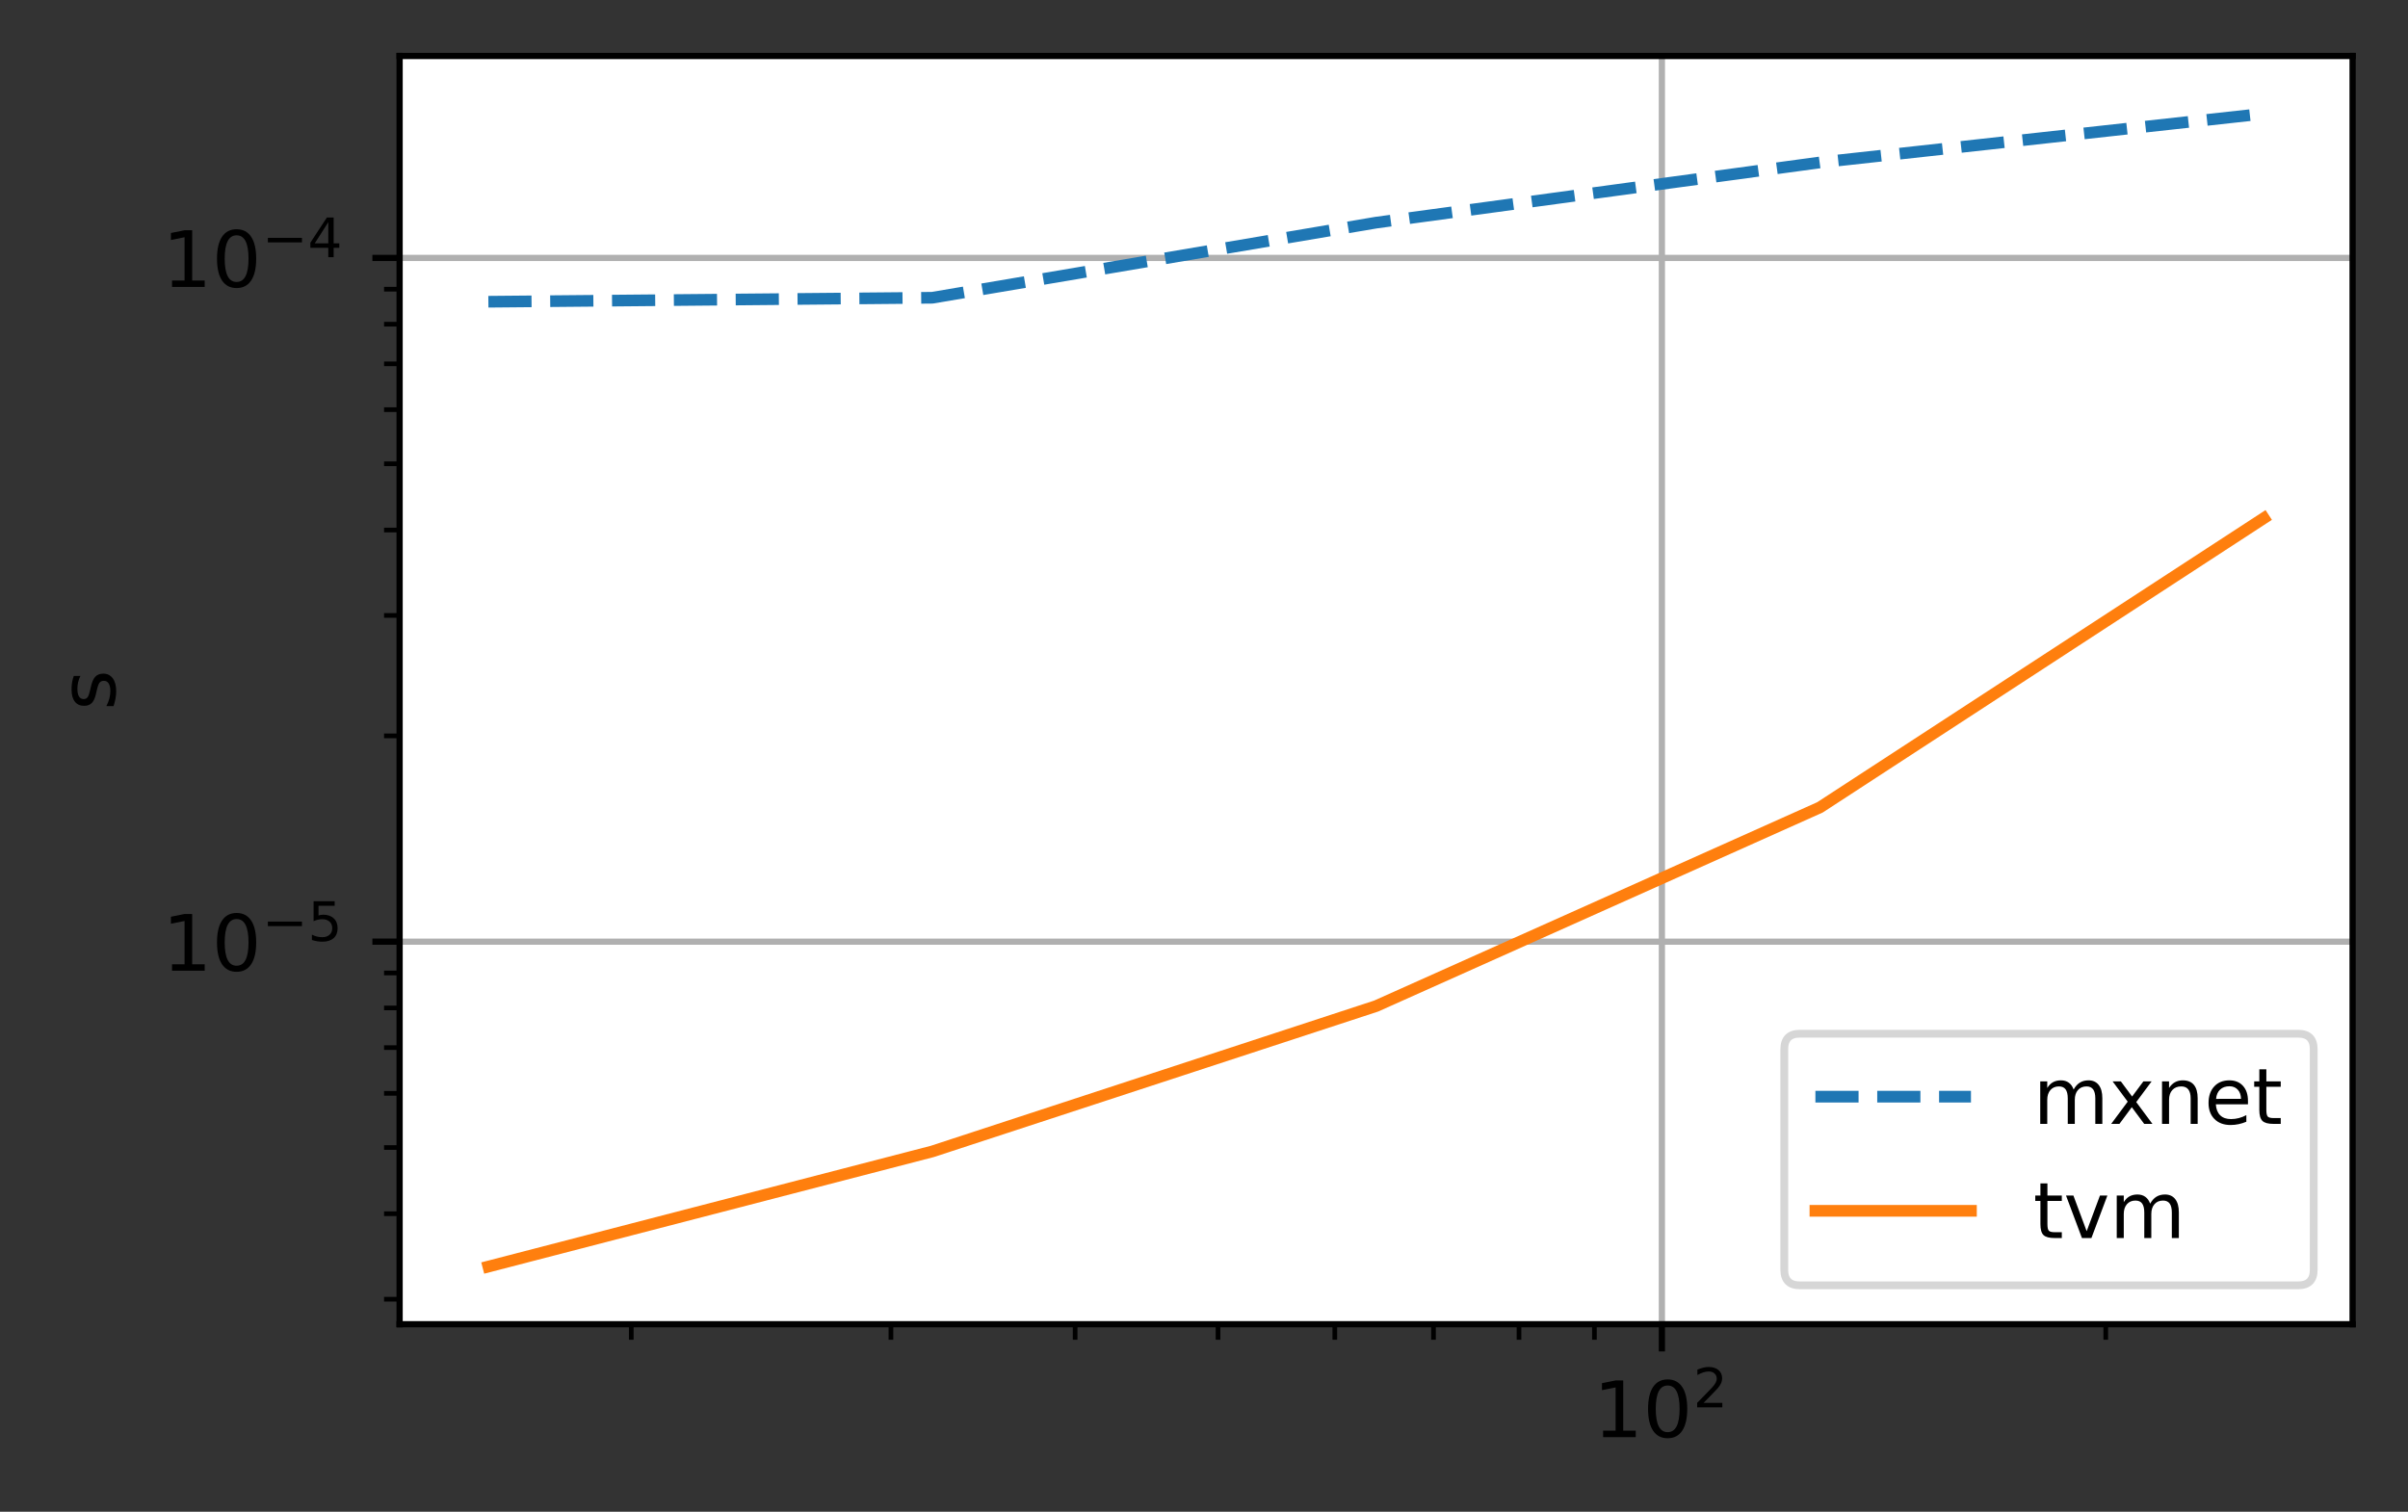 <?xml version="1.0" encoding="UTF-8"?>
<svg xmlns="http://www.w3.org/2000/svg" xmlns:xlink="http://www.w3.org/1999/xlink" width="387pt" height="243pt" viewBox="0 0 387 243" version="1.1">
<rect x="0" y="0" width="387" height="243" fill="#333333" stroke="none"/>
<defs>
<clipPath id="clip1">
  <path d="M 266 9 L 268 9 L 268 212.852 L 266 212.852 Z M 266 9 "/>
</clipPath>
<clipPath id="clip2">
  <path d="M 64.223 150 L 378.098 150 L 378.098 153 L 64.223 153 Z M 64.223 150 "/>
</clipPath>
<clipPath id="clip3">
  <path d="M 64.223 40 L 378.098 40 L 378.098 43 L 64.223 43 Z M 64.223 40 "/>
</clipPath>
<filter id="alpha" filterUnits="objectBoundingBox" x="0%" y="0%" width="100%" height="100%">
  <feColorMatrix type="matrix" in="SourceGraphic" values="0 0 0 0 1 0 0 0 0 1 0 0 0 0 1 0 0 0 1 0"/>
</filter>
<mask id="mask0">
  <g filter="url(#alpha)">
<rect x="0" y="0" width="387" height="243" style="fill:rgb(0%,0%,0%);fill-opacity:0.8;stroke:none;"/>
  </g>
</mask>
<clipPath id="clip4">
  <rect width="387" height="243"/>
</clipPath>
<g id="surface6" clip-path="url(#clip4)">
<path style="fill-rule:nonzero;fill:rgb(100%,100%,100%);fill-opacity:1;stroke-width:1;stroke-linecap:butt;stroke-linejoin:miter;stroke:rgb(80%,80%,80%);stroke-opacity:1;stroke-miterlimit:4;" d="M 231.409 165.281 L 295.478 165.281 C 296.812 165.281 297.478 164.613 297.478 163.281 L 297.478 134.925 C 297.478 133.591 296.812 132.925 295.478 132.925 L 231.409 132.925 C 230.075 132.925 229.409 133.591 229.409 134.925 L 229.409 163.281 C 229.409 164.613 230.075 165.281 231.409 165.281 Z M 231.409 165.281 " transform="matrix(1.25,0,0,1.25,0,0)"/>
</g>
</defs>
<g id="surface1">
<path style=" stroke:none;fill-rule:nonzero;fill:rgb(100%,100%,100%);fill-opacity:1;" d="M 64.223 212.852 L 378.098 212.852 L 378.098 9 L 64.223 9 Z M 64.223 212.852 "/>
<g clip-path="url(#clip1)" clip-rule="nonzero">
<path style="fill:none;stroke-width:0.8;stroke-linecap:square;stroke-linejoin:round;stroke:rgb(69.02%,69.02%,69.02%);stroke-opacity:1;stroke-miterlimit:4;" d="M 213.672 170.281 L 213.672 7.2 " transform="matrix(1.25,0,0,1.25,0,0)"/>
</g>
<path style="fill:none;stroke-width:0.8;stroke-linecap:butt;stroke-linejoin:round;stroke:rgb(0%,0%,0%);stroke-opacity:1;stroke-miterlimit:4;" d="M 0 0.001 L 0 3.501 " transform="matrix(1.25,0,0,1.25,267.09,212.85)"/>
<path style=" stroke:none;fill-rule:nonzero;fill:rgb(0%,0%,0%);fill-opacity:1;" d="M 257.641 229.965 L 259.652 229.965 L 259.652 223.012 L 257.461 223.453 L 257.461 222.328 L 259.641 221.891 L 260.875 221.891 L 260.875 229.965 L 262.887 229.965 L 262.887 231.004 L 257.641 231.004 Z M 257.641 229.965 "/>
<path style=" stroke:none;fill-rule:nonzero;fill:rgb(0%,0%,0%);fill-opacity:1;" d="M 268.016 222.703 C 267.383 222.703 266.902 223.016 266.582 223.641 C 266.266 224.262 266.105 225.203 266.105 226.457 C 266.105 227.703 266.266 228.641 266.582 229.266 C 266.902 229.891 267.383 230.203 268.016 230.203 C 268.656 230.203 269.133 229.891 269.453 229.266 C 269.773 228.641 269.934 227.703 269.934 226.457 C 269.934 225.203 269.773 224.262 269.453 223.641 C 269.133 223.016 268.656 222.703 268.016 222.703 Z M 268.016 221.727 C 269.039 221.727 269.816 222.129 270.355 222.938 C 270.895 223.746 271.164 224.918 271.164 226.457 C 271.164 227.988 270.895 229.16 270.355 229.969 C 269.816 230.777 269.039 231.18 268.016 231.18 C 266.996 231.18 266.215 230.777 265.676 229.969 C 265.137 229.16 264.867 227.988 264.867 226.457 C 264.867 224.918 265.137 223.746 265.676 222.938 C 266.215 222.129 266.996 221.727 268.016 221.727 Z M 268.016 221.727 "/>
<path style=" stroke:none;fill-rule:nonzero;fill:rgb(0%,0%,0%);fill-opacity:1;" d="M 273.793 225.492 L 276.805 225.492 L 276.805 226.219 L 272.758 226.219 L 272.758 225.492 C 273.082 225.152 273.531 224.699 274.094 224.125 C 274.66 223.555 275.016 223.188 275.16 223.02 C 275.438 222.711 275.629 222.449 275.738 222.234 C 275.852 222.02 275.906 221.809 275.906 221.598 C 275.906 221.262 275.785 220.984 275.547 220.77 C 275.309 220.555 275 220.449 274.617 220.449 C 274.348 220.449 274.062 220.496 273.762 220.59 C 273.461 220.684 273.141 220.828 272.797 221.02 L 272.797 220.145 C 273.145 220.008 273.469 219.902 273.773 219.828 C 274.074 219.758 274.352 219.723 274.602 219.723 C 275.262 219.723 275.789 219.887 276.184 220.219 C 276.574 220.551 276.773 220.992 276.773 221.543 C 276.773 221.805 276.723 222.055 276.625 222.289 C 276.527 222.523 276.348 222.801 276.09 223.121 C 276.016 223.203 275.789 223.441 275.41 223.836 C 275.027 224.23 274.488 224.781 273.793 225.492 Z M 273.793 225.492 "/>
<path style="fill:none;stroke-width:0.6;stroke-linecap:butt;stroke-linejoin:round;stroke:rgb(0%,0%,0%);stroke-opacity:1;stroke-miterlimit:4;" d="M -0.001 0.001 L -0.001 2.001 " transform="matrix(1.25,0,0,1.25,101.455,212.85)"/>
<path style="fill:none;stroke-width:0.6;stroke-linecap:butt;stroke-linejoin:round;stroke:rgb(0%,0%,0%);stroke-opacity:1;stroke-miterlimit:4;" d="M 0.001 0.001 L 0.001 2.001 " transform="matrix(1.25,0,0,1.25,143.183,212.85)"/>
<path style="fill:none;stroke-width:0.6;stroke-linecap:butt;stroke-linejoin:round;stroke:rgb(0%,0%,0%);stroke-opacity:1;stroke-miterlimit:4;" d="M -0.001 0.001 L -0.001 2.001 " transform="matrix(1.25,0,0,1.25,172.79,212.85)"/>
<path style="fill:none;stroke-width:0.6;stroke-linecap:butt;stroke-linejoin:round;stroke:rgb(0%,0%,0%);stroke-opacity:1;stroke-miterlimit:4;" d="M -0.001 0.001 L -0.001 2.001 " transform="matrix(1.25,0,0,1.25,195.755,212.85)"/>
<path style="fill:none;stroke-width:0.6;stroke-linecap:butt;stroke-linejoin:round;stroke:rgb(0%,0%,0%);stroke-opacity:1;stroke-miterlimit:4;" d="M 0.001 0.001 L 0.001 2.001 " transform="matrix(1.25,0,0,1.25,214.518,212.85)"/>
<path style="fill:none;stroke-width:0.6;stroke-linecap:butt;stroke-linejoin:round;stroke:rgb(0%,0%,0%);stroke-opacity:1;stroke-miterlimit:4;" d="M 0 0.001 L 0 2.001 " transform="matrix(1.25,0,0,1.25,230.383,212.85)"/>
<path style="fill:none;stroke-width:0.6;stroke-linecap:butt;stroke-linejoin:round;stroke:rgb(0%,0%,0%);stroke-opacity:1;stroke-miterlimit:4;" d="M 0 0.001 L 0 2.001 " transform="matrix(1.25,0,0,1.25,244.125,212.85)"/>
<path style="fill:none;stroke-width:0.6;stroke-linecap:butt;stroke-linejoin:round;stroke:rgb(0%,0%,0%);stroke-opacity:1;stroke-miterlimit:4;" d="M -0 0.001 L -0 2.001 " transform="matrix(1.25,0,0,1.25,256.247,212.85)"/>
<path style="fill:none;stroke-width:0.6;stroke-linecap:butt;stroke-linejoin:round;stroke:rgb(0%,0%,0%);stroke-opacity:1;stroke-miterlimit:4;" d="M 0.001 0.001 L 0.001 2.001 " transform="matrix(1.25,0,0,1.25,338.425,212.85)"/>
<g clip-path="url(#clip2)" clip-rule="nonzero">
<path style="fill:none;stroke-width:0.8;stroke-linecap:square;stroke-linejoin:round;stroke:rgb(69.02%,69.02%,69.02%);stroke-opacity:1;stroke-miterlimit:4;" d="M 51.378 121.091 L 302.478 121.091 " transform="matrix(1.25,0,0,1.25,0,0)"/>
</g>
<path style="fill:none;stroke-width:0.8;stroke-linecap:butt;stroke-linejoin:round;stroke:rgb(0%,0%,0%);stroke-opacity:1;stroke-miterlimit:4;" d="M 0 -0.001 L -3.5 -0.001 " transform="matrix(1.25,0,0,1.25,64.223,151.364)"/>
<path style=" stroke:none;fill-rule:nonzero;fill:rgb(0%,0%,0%);fill-opacity:1;" d="M 27.648 154.992 L 29.664 154.992 L 29.664 148.039 L 27.469 148.477 L 27.469 147.355 L 29.648 146.914 L 30.883 146.914 L 30.883 154.992 L 32.898 154.992 L 32.898 156.027 L 27.648 156.027 Z M 27.648 154.992 "/>
<path style=" stroke:none;fill-rule:nonzero;fill:rgb(0%,0%,0%);fill-opacity:1;" d="M 38.023 147.727 C 37.391 147.727 36.91 148.039 36.59 148.664 C 36.273 149.289 36.113 150.227 36.113 151.48 C 36.113 152.73 36.273 153.668 36.59 154.293 C 36.91 154.918 37.391 155.23 38.023 155.23 C 38.664 155.23 39.141 154.918 39.461 154.293 C 39.781 153.668 39.941 152.73 39.941 151.48 C 39.941 150.227 39.781 149.289 39.461 148.664 C 39.141 148.039 38.664 147.727 38.023 147.727 Z M 38.023 146.75 C 39.047 146.75 39.824 147.156 40.363 147.965 C 40.902 148.77 41.172 149.941 41.172 151.48 C 41.172 153.016 40.902 154.188 40.363 154.996 C 39.824 155.801 39.047 156.207 38.023 156.207 C 37.004 156.207 36.223 155.801 35.684 154.996 C 35.145 154.188 34.875 153.016 34.875 151.48 C 34.875 149.941 35.145 148.77 35.684 147.965 C 36.223 147.156 37.004 146.75 38.023 146.75 Z M 38.023 146.75 "/>
<path style=" stroke:none;fill-rule:nonzero;fill:rgb(0%,0%,0%);fill-opacity:1;" d="M 43.051 148.137 L 48.527 148.137 L 48.527 148.863 L 43.051 148.863 Z M 43.051 148.137 "/>
<path style=" stroke:none;fill-rule:nonzero;fill:rgb(0%,0%,0%);fill-opacity:1;" d="M 50.398 144.863 L 53.789 144.863 L 53.789 145.59 L 51.191 145.59 L 51.191 147.152 C 51.312 147.109 51.438 147.078 51.562 147.059 C 51.691 147.035 51.816 147.027 51.941 147.027 C 52.652 147.027 53.219 147.223 53.633 147.613 C 54.051 148 54.258 148.531 54.258 149.195 C 54.258 149.883 54.043 150.418 53.617 150.797 C 53.188 151.176 52.586 151.367 51.809 151.367 C 51.539 151.367 51.27 151.344 50.988 151.301 C 50.711 151.254 50.426 151.184 50.129 151.094 L 50.129 150.227 C 50.387 150.363 50.652 150.469 50.926 150.539 C 51.199 150.605 51.488 150.641 51.793 150.641 C 52.285 150.641 52.676 150.512 52.961 150.25 C 53.25 149.992 53.395 149.641 53.395 149.195 C 53.395 148.754 53.25 148.402 52.961 148.141 C 52.676 147.883 52.285 147.754 51.793 147.754 C 51.559 147.754 51.332 147.777 51.102 147.828 C 50.871 147.879 50.637 147.961 50.398 148.066 Z M 50.398 144.863 "/>
<g clip-path="url(#clip3)" clip-rule="nonzero">
<path style="fill:none;stroke-width:0.8;stroke-linecap:square;stroke-linejoin:round;stroke:rgb(69.02%,69.02%,69.02%);stroke-opacity:1;stroke-miterlimit:4;" d="M 51.378 33.169 L 302.478 33.169 " transform="matrix(1.25,0,0,1.25,0,0)"/>
</g>
<path style="fill:none;stroke-width:0.8;stroke-linecap:butt;stroke-linejoin:round;stroke:rgb(0%,0%,0%);stroke-opacity:1;stroke-miterlimit:4;" d="M 0 -0 L -3.5 -0 " transform="matrix(1.25,0,0,1.25,64.223,41.461)"/>
<path style=" stroke:none;fill-rule:nonzero;fill:rgb(0%,0%,0%);fill-opacity:1;" d="M 27.648 45.086 L 29.664 45.086 L 29.664 38.133 L 27.469 38.574 L 27.469 37.449 L 29.648 37.012 L 30.883 37.012 L 30.883 45.086 L 32.898 45.086 L 32.898 46.125 L 27.648 46.125 Z M 27.648 45.086 "/>
<path style=" stroke:none;fill-rule:nonzero;fill:rgb(0%,0%,0%);fill-opacity:1;" d="M 38.023 37.824 C 37.391 37.824 36.91 38.137 36.59 38.762 C 36.273 39.387 36.113 40.324 36.113 41.578 C 36.113 42.828 36.273 43.762 36.59 44.387 C 36.91 45.012 37.391 45.324 38.023 45.324 C 38.664 45.324 39.141 45.012 39.461 44.387 C 39.781 43.762 39.941 42.828 39.941 41.578 C 39.941 40.324 39.781 39.387 39.461 38.762 C 39.141 38.137 38.664 37.824 38.023 37.824 Z M 38.023 36.848 C 39.047 36.848 39.824 37.25 40.363 38.059 C 40.902 38.867 41.172 40.039 41.172 41.578 C 41.172 43.113 40.902 44.281 40.363 45.09 C 39.824 45.898 39.047 46.301 38.023 46.301 C 37.004 46.301 36.223 45.898 35.684 45.09 C 35.145 44.281 34.875 43.113 34.875 41.578 C 34.875 40.039 35.145 38.867 35.684 38.059 C 36.223 37.25 37.004 36.848 38.023 36.848 Z M 38.023 36.848 "/>
<path style=" stroke:none;fill-rule:nonzero;fill:rgb(0%,0%,0%);fill-opacity:1;" d="M 43.051 38.234 L 48.527 38.234 L 48.527 38.961 L 43.051 38.961 Z M 43.051 38.234 "/>
<path style=" stroke:none;fill-rule:nonzero;fill:rgb(0%,0%,0%);fill-opacity:1;" d="M 52.762 35.711 L 50.582 39.117 L 52.762 39.117 Z M 52.535 34.961 L 53.621 34.961 L 53.621 39.117 L 54.531 39.117 L 54.531 39.836 L 53.621 39.836 L 53.621 41.34 L 52.762 41.34 L 52.762 39.836 L 49.883 39.836 L 49.883 39.004 Z M 52.535 34.961 "/>
<path style="fill:none;stroke-width:0.6;stroke-linecap:butt;stroke-linejoin:round;stroke:rgb(0%,0%,0%);stroke-opacity:1;stroke-miterlimit:4;" d="M 0 0.001 L -2 0.001 " transform="matrix(1.25,0,0,1.25,64.223,208.831)"/>
<path style="fill:none;stroke-width:0.6;stroke-linecap:butt;stroke-linejoin:round;stroke:rgb(0%,0%,0%);stroke-opacity:1;stroke-miterlimit:4;" d="M 0 -0.001 L -2 -0.001 " transform="matrix(1.25,0,0,1.25,64.223,195.099)"/>
<path style="fill:none;stroke-width:0.6;stroke-linecap:butt;stroke-linejoin:round;stroke:rgb(0%,0%,0%);stroke-opacity:1;stroke-miterlimit:4;" d="M 0 0 L -2 0 " transform="matrix(1.25,0,0,1.25,64.223,184.449)"/>
<path style="fill:none;stroke-width:0.6;stroke-linecap:butt;stroke-linejoin:round;stroke:rgb(0%,0%,0%);stroke-opacity:1;stroke-miterlimit:4;" d="M 0 -0 L -2 -0 " transform="matrix(1.25,0,0,1.25,64.223,175.746)"/>
<path style="fill:none;stroke-width:0.6;stroke-linecap:butt;stroke-linejoin:round;stroke:rgb(0%,0%,0%);stroke-opacity:1;stroke-miterlimit:4;" d="M 0 0.002 L -2 0.002 " transform="matrix(1.25,0,0,1.25,64.223,168.389)"/>
<path style="fill:none;stroke-width:0.6;stroke-linecap:butt;stroke-linejoin:round;stroke:rgb(0%,0%,0%);stroke-opacity:1;stroke-miterlimit:4;" d="M 0 0 L -2 0 " transform="matrix(1.25,0,0,1.25,64.223,162.015)"/>
<path style="fill:none;stroke-width:0.6;stroke-linecap:butt;stroke-linejoin:round;stroke:rgb(0%,0%,0%);stroke-opacity:1;stroke-miterlimit:4;" d="M 0 0.001 L -2 0.001 " transform="matrix(1.25,0,0,1.25,64.223,156.393)"/>
<path style="fill:none;stroke-width:0.6;stroke-linecap:butt;stroke-linejoin:round;stroke:rgb(0%,0%,0%);stroke-opacity:1;stroke-miterlimit:4;" d="M 0 0.001 L -2 0.001 " transform="matrix(1.25,0,0,1.25,64.223,118.28)"/>
<path style="fill:none;stroke-width:0.6;stroke-linecap:butt;stroke-linejoin:round;stroke:rgb(0%,0%,0%);stroke-opacity:1;stroke-miterlimit:4;" d="M 0 -0.001 L -2 -0.001 " transform="matrix(1.25,0,0,1.25,64.223,98.927)"/>
<path style="fill:none;stroke-width:0.6;stroke-linecap:butt;stroke-linejoin:round;stroke:rgb(0%,0%,0%);stroke-opacity:1;stroke-miterlimit:4;" d="M 0 -0.001 L -2 -0.001 " transform="matrix(1.25,0,0,1.25,64.223,85.196)"/>
<path style="fill:none;stroke-width:0.6;stroke-linecap:butt;stroke-linejoin:round;stroke:rgb(0%,0%,0%);stroke-opacity:1;stroke-miterlimit:4;" d="M 0 0.001 L -2 0.001 " transform="matrix(1.25,0,0,1.25,64.223,74.545)"/>
<path style="fill:none;stroke-width:0.6;stroke-linecap:butt;stroke-linejoin:round;stroke:rgb(0%,0%,0%);stroke-opacity:1;stroke-miterlimit:4;" d="M 0 0.001 L -2 0.001 " transform="matrix(1.25,0,0,1.25,64.223,65.843)"/>
<path style="fill:none;stroke-width:0.6;stroke-linecap:butt;stroke-linejoin:round;stroke:rgb(0%,0%,0%);stroke-opacity:1;stroke-miterlimit:4;" d="M 0 -0.001 L -2 -0.001 " transform="matrix(1.25,0,0,1.25,64.223,58.485)"/>
<path style="fill:none;stroke-width:0.6;stroke-linecap:butt;stroke-linejoin:round;stroke:rgb(0%,0%,0%);stroke-opacity:1;stroke-miterlimit:4;" d="M 0 0.001 L -2 0.001 " transform="matrix(1.25,0,0,1.25,64.223,52.112)"/>
<path style="fill:none;stroke-width:0.6;stroke-linecap:butt;stroke-linejoin:round;stroke:rgb(0%,0%,0%);stroke-opacity:1;stroke-miterlimit:4;" d="M 0 -0.001 L -2 -0.001 " transform="matrix(1.25,0,0,1.25,64.223,46.49)"/>
<path style=" stroke:none;fill-rule:nonzero;fill:rgb(0%,0%,0%);fill-opacity:1;" d="M 11.863 108.645 L 12.926 108.645 C 12.762 108.961 12.641 109.293 12.562 109.633 C 12.48 109.977 12.438 110.328 12.438 110.695 C 12.438 111.254 12.523 111.672 12.695 111.949 C 12.863 112.23 13.121 112.367 13.465 112.367 C 13.723 112.367 13.93 112.27 14.078 112.07 C 14.227 111.871 14.367 111.469 14.5 110.867 L 14.586 110.48 C 14.758 109.684 14.996 109.117 15.309 108.781 C 15.621 108.445 16.055 108.277 16.613 108.277 C 17.246 108.277 17.75 108.531 18.121 109.031 C 18.492 109.535 18.676 110.227 18.676 111.105 C 18.676 111.469 18.641 111.852 18.57 112.25 C 18.496 112.645 18.391 113.062 18.25 113.504 L 17.09 113.504 C 17.305 113.086 17.465 112.68 17.574 112.277 C 17.68 111.875 17.734 111.477 17.734 111.078 C 17.734 110.551 17.645 110.145 17.465 109.859 C 17.281 109.574 17.027 109.434 16.699 109.434 C 16.395 109.434 16.16 109.535 15.996 109.742 C 15.832 109.945 15.676 110.395 15.527 111.094 L 15.434 111.484 C 15.289 112.18 15.062 112.68 14.762 112.992 C 14.457 113.301 14.039 113.453 13.512 113.453 C 12.867 113.453 12.371 113.227 12.023 112.77 C 11.672 112.316 11.5 111.668 11.5 110.828 C 11.5 110.414 11.527 110.023 11.59 109.66 C 11.648 109.293 11.742 108.953 11.863 108.645 Z M 11.863 108.645 "/>
<path style="fill:none;stroke-width:1.5;stroke-linecap:butt;stroke-linejoin:round;stroke:rgb(12.157%,46.667%,70.588%);stroke-opacity:1;stroke-dasharray:5.55,2.4;stroke-miterlimit:4;" d="M 62.791 38.8 L 119.859 38.288 L 176.928 28.628 L 233.997 20.887 L 291.066 14.613 " transform="matrix(1.25,0,0,1.25,0,0)"/>
<path style="fill:none;stroke-width:1.5;stroke-linecap:square;stroke-linejoin:round;stroke:rgb(100%,49.804%,5.49%);stroke-opacity:1;stroke-miterlimit:4;" d="M 62.791 162.869 L 119.859 148.066 L 176.928 129.372 L 233.997 103.819 L 291.066 66.628 " transform="matrix(1.25,0,0,1.25,0,0)"/>
<path style="fill:none;stroke-width:0.8;stroke-linecap:square;stroke-linejoin:miter;stroke:rgb(0%,0%,0%);stroke-opacity:1;stroke-miterlimit:4;" d="M 51.378 170.281 L 51.378 7.2 " transform="matrix(1.25,0,0,1.25,0,0)"/>
<path style="fill:none;stroke-width:0.8;stroke-linecap:square;stroke-linejoin:miter;stroke:rgb(0%,0%,0%);stroke-opacity:1;stroke-miterlimit:4;" d="M 302.478 170.281 L 302.478 7.2 " transform="matrix(1.25,0,0,1.25,0,0)"/>
<path style="fill:none;stroke-width:0.8;stroke-linecap:square;stroke-linejoin:miter;stroke:rgb(0%,0%,0%);stroke-opacity:1;stroke-miterlimit:4;" d="M 51.378 170.281 L 302.478 170.281 " transform="matrix(1.25,0,0,1.25,0,0)"/>
<path style="fill:none;stroke-width:0.8;stroke-linecap:square;stroke-linejoin:miter;stroke:rgb(0%,0%,0%);stroke-opacity:1;stroke-miterlimit:4;" d="M 51.378 7.2 L 302.478 7.2 " transform="matrix(1.25,0,0,1.25,0,0)"/>
<use xlink:href="#surface6" mask="url(#mask0)"/>
<path style="fill:none;stroke-width:1.5;stroke-linecap:butt;stroke-linejoin:round;stroke:rgb(12.157%,46.667%,70.588%);stroke-opacity:1;stroke-dasharray:5.55,2.4;stroke-miterlimit:4;" d="M 233.409 141.022 L 253.409 141.022 " transform="matrix(1.25,0,0,1.25,0,0)"/>
<path style=" stroke:none;fill-rule:nonzero;fill:rgb(0%,0%,0%);fill-opacity:1;" d="M 333.262 175.129 C 333.543 174.625 333.879 174.25 334.27 174.012 C 334.66 173.773 335.117 173.652 335.648 173.652 C 336.359 173.652 336.91 173.902 337.297 174.402 C 337.684 174.898 337.875 175.605 337.875 176.527 L 337.875 180.652 L 336.746 180.652 L 336.746 176.562 C 336.746 175.906 336.629 175.422 336.398 175.105 C 336.164 174.789 335.812 174.629 335.336 174.629 C 334.754 174.629 334.293 174.824 333.957 175.211 C 333.617 175.594 333.449 176.121 333.449 176.789 L 333.449 180.652 L 332.32 180.652 L 332.32 176.562 C 332.32 175.902 332.203 175.418 331.973 175.102 C 331.742 174.785 331.383 174.629 330.898 174.629 C 330.324 174.629 329.867 174.824 329.531 175.211 C 329.191 175.598 329.023 176.125 329.023 176.789 L 329.023 180.652 L 327.895 180.652 L 327.895 173.816 L 329.023 173.816 L 329.023 174.879 C 329.281 174.461 329.586 174.152 329.945 173.953 C 330.305 173.754 330.73 173.652 331.223 173.652 C 331.719 173.652 332.141 173.777 332.488 174.031 C 332.836 174.281 333.094 174.648 333.262 175.129 Z M 333.262 175.129 "/>
<path style=" stroke:none;fill-rule:nonzero;fill:rgb(0%,0%,0%);fill-opacity:1;" d="M 345.797 173.816 L 343.324 177.145 L 345.926 180.652 L 344.602 180.652 L 342.609 177.969 L 340.621 180.652 L 339.297 180.652 L 341.953 177.078 L 339.523 173.816 L 340.848 173.816 L 342.66 176.254 L 344.473 173.816 Z M 345.797 173.816 "/>
<path style=" stroke:none;fill-rule:nonzero;fill:rgb(0%,0%,0%);fill-opacity:1;" d="M 353.195 176.527 L 353.195 180.652 L 352.07 180.652 L 352.07 176.562 C 352.07 175.914 351.945 175.434 351.691 175.113 C 351.441 174.789 351.062 174.629 350.559 174.629 C 349.953 174.629 349.473 174.824 349.121 175.211 C 348.773 175.594 348.598 176.121 348.598 176.789 L 348.598 180.652 L 347.469 180.652 L 347.469 173.816 L 348.598 173.816 L 348.598 174.879 C 348.867 174.469 349.184 174.16 349.547 173.957 C 349.91 173.754 350.332 173.652 350.809 173.652 C 351.594 173.652 352.188 173.895 352.59 174.383 C 352.992 174.867 353.195 175.582 353.195 176.527 Z M 353.195 176.527 "/>
<path style=" stroke:none;fill-rule:nonzero;fill:rgb(0%,0%,0%);fill-opacity:1;" d="M 361.281 176.953 L 361.281 177.504 L 356.117 177.504 C 356.168 178.277 356.398 178.863 356.816 179.27 C 357.234 179.676 357.812 179.879 358.559 179.879 C 358.988 179.879 359.406 179.824 359.812 179.719 C 360.219 179.613 360.621 179.453 361.02 179.242 L 361.02 180.305 C 360.617 180.477 360.203 180.605 359.781 180.695 C 359.355 180.785 358.926 180.832 358.492 180.832 C 357.402 180.832 356.539 180.512 355.902 179.879 C 355.266 179.242 354.945 178.383 354.945 177.301 C 354.945 176.184 355.246 175.297 355.852 174.641 C 356.457 173.98 357.27 173.652 358.297 173.652 C 359.215 173.652 359.945 173.949 360.48 174.543 C 361.016 175.133 361.281 175.938 361.281 176.953 Z M 360.16 176.625 C 360.152 176.012 359.98 175.52 359.645 175.156 C 359.309 174.789 358.863 174.605 358.309 174.605 C 357.684 174.605 357.18 174.781 356.805 175.137 C 356.43 175.488 356.211 175.988 356.156 176.633 Z M 360.16 176.625 "/>
<path style=" stroke:none;fill-rule:nonzero;fill:rgb(0%,0%,0%);fill-opacity:1;" d="M 364.234 171.875 L 364.234 173.816 L 366.547 173.816 L 366.547 174.691 L 364.234 174.691 L 364.234 178.402 C 364.234 178.957 364.312 179.316 364.465 179.477 C 364.617 179.633 364.926 179.715 365.395 179.715 L 366.547 179.715 L 366.547 180.652 L 365.395 180.652 C 364.527 180.652 363.93 180.492 363.602 180.168 C 363.27 179.844 363.105 179.254 363.105 178.402 L 363.105 174.691 L 362.281 174.691 L 362.281 173.816 L 363.105 173.816 L 363.105 171.875 Z M 364.234 171.875 "/>
<path style="fill:none;stroke-width:1.5;stroke-linecap:square;stroke-linejoin:round;stroke:rgb(100%,49.804%,5.49%);stroke-opacity:1;stroke-miterlimit:4;" d="M 233.409 155.7 L 253.409 155.7 " transform="matrix(1.25,0,0,1.25,0,0)"/>
<path style=" stroke:none;fill-rule:nonzero;fill:rgb(0%,0%,0%);fill-opacity:1;" d="M 329.051 190.223 L 329.051 192.164 L 331.363 192.164 L 331.363 193.039 L 329.051 193.039 L 329.051 196.75 C 329.051 197.305 329.125 197.664 329.277 197.824 C 329.43 197.98 329.742 198.062 330.211 198.062 L 331.363 198.062 L 331.363 199 L 330.211 199 C 329.344 199 328.742 198.84 328.414 198.516 C 328.086 198.191 327.922 197.602 327.922 196.75 L 327.922 193.039 L 327.098 193.039 L 327.098 192.164 L 327.922 192.164 L 327.922 190.223 Z M 329.051 190.223 "/>
<path style=" stroke:none;fill-rule:nonzero;fill:rgb(0%,0%,0%);fill-opacity:1;" d="M 332.035 192.164 L 333.223 192.164 L 335.359 197.902 L 337.496 192.164 L 338.688 192.164 L 336.121 199 L 334.598 199 Z M 332.035 192.164 "/>
<path style=" stroke:none;fill-rule:nonzero;fill:rgb(0%,0%,0%);fill-opacity:1;" d="M 345.559 193.477 C 345.84 192.973 346.176 192.598 346.566 192.359 C 346.957 192.121 347.418 192 347.945 192 C 348.656 192 349.207 192.25 349.594 192.75 C 349.98 193.246 350.172 193.953 350.172 194.875 L 350.172 199 L 349.043 199 L 349.043 194.91 C 349.043 194.254 348.93 193.77 348.695 193.453 C 348.465 193.137 348.109 192.977 347.633 192.977 C 347.051 192.977 346.594 193.172 346.254 193.559 C 345.918 193.941 345.746 194.469 345.746 195.137 L 345.746 199 L 344.617 199 L 344.617 194.91 C 344.617 194.25 344.504 193.766 344.27 193.449 C 344.039 193.133 343.68 192.977 343.195 192.977 C 342.621 192.977 342.168 193.172 341.828 193.559 C 341.492 193.945 341.32 194.473 341.32 195.137 L 341.32 199 L 340.191 199 L 340.191 192.164 L 341.32 192.164 L 341.32 193.227 C 341.578 192.809 341.887 192.5 342.242 192.301 C 342.602 192.102 343.027 192 343.52 192 C 344.016 192 344.438 192.125 344.785 192.379 C 345.133 192.629 345.391 192.996 345.559 193.477 Z M 345.559 193.477 "/>
</g>
</svg>
